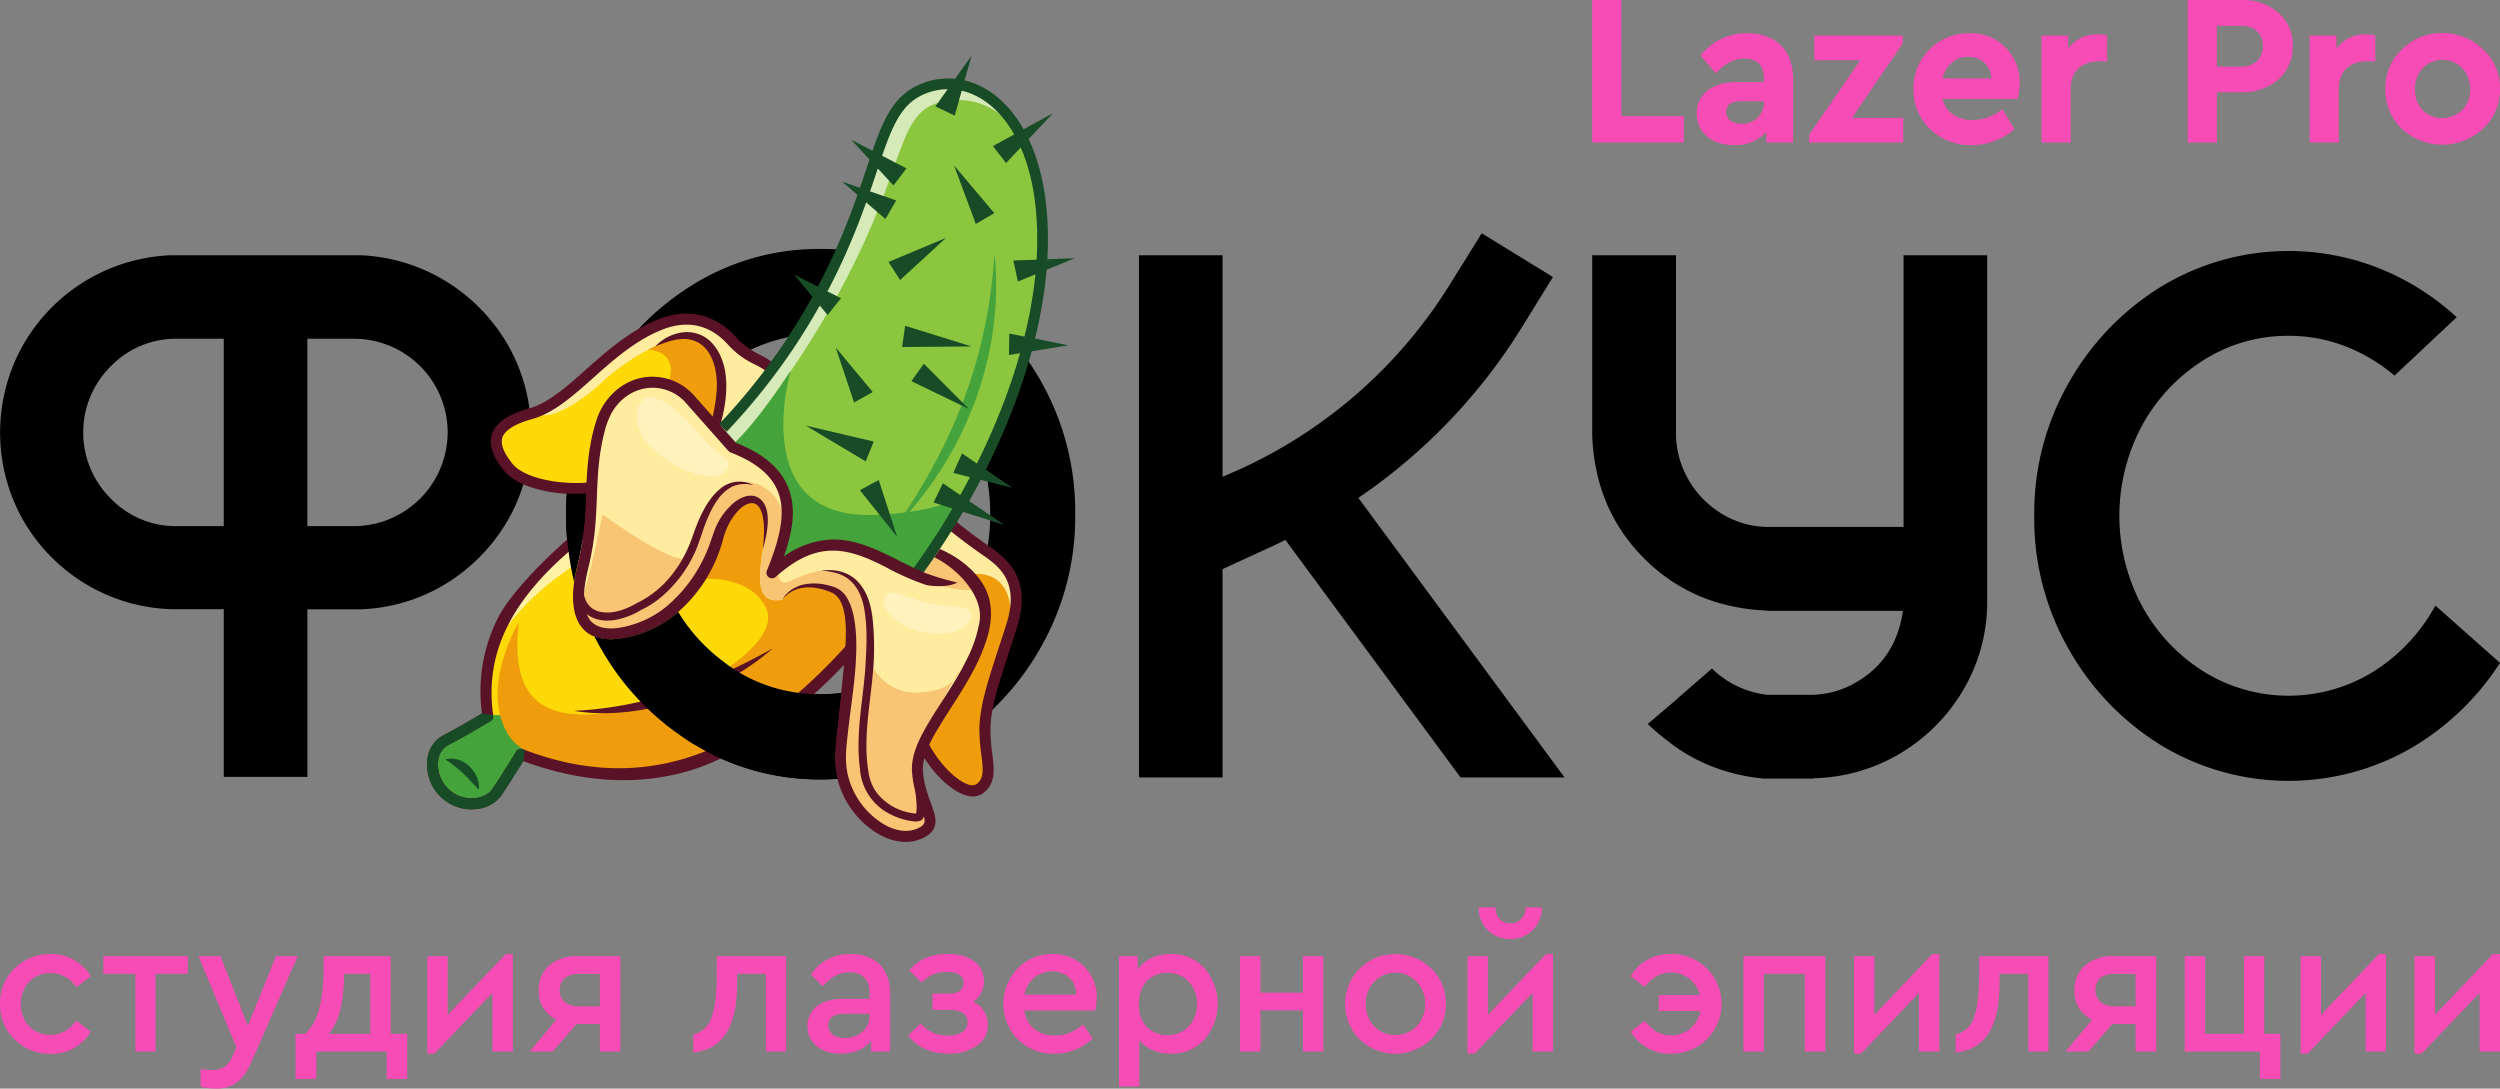 <?xml version="1.0" encoding="UTF-8"?> <svg xmlns="http://www.w3.org/2000/svg" viewBox="0 0 675.71 294.24"><rect x="0" y="0" width="675.71" height="294.24" fill="#808080" stroke="none"/><defs><style>.cls-1{fill:#f74bb5;}.cls-2{fill:#ef9d0a;}.cls-3{fill:#ffec9f;}.cls-4{fill:#fdd908;}.cls-5{fill:#5a1226;}.cls-6{fill:#45a33b;}.cls-7{opacity:0.63;}.cls-8{fill:#fff;}.cls-9{fill:#174c26;}.cls-10{fill:#8cc63f;}.cls-11{opacity:0.62;}.cls-12{fill:#f7c574;}.cls-13{opacity:0.32;}.cls-14{fill:none;stroke:#174c26;stroke-miterlimit:10;stroke-width:2.9px;}</style></defs><g id="Layer_2" data-name="Layer 2"><g id="Layer_2-2" data-name="Layer 2"><path d="M221.75,67.29A64.32,64.32,0,0,1,256.37,77a72.19,72.19,0,0,1,24.92,25.94A71.41,71.41,0,0,1,290.61,139a71.2,71.2,0,0,1-9.32,36A72.3,72.3,0,0,1,256.37,201a66.79,66.79,0,0,1-69.2,0A72.13,72.13,0,0,1,153,139a72.1,72.1,0,0,1,34.19-62A64.41,64.41,0,0,1,221.75,67.29Zm0,120.36a42.26,42.26,0,0,0,23.08-6.56A49.3,49.3,0,0,0,267.62,139a49.38,49.38,0,0,0-6.21-24.52,48.71,48.71,0,0,0-16.58-17.66,43.87,43.87,0,0,0-46.12,0,48.1,48.1,0,0,0-16.57,17.66,51.71,51.71,0,0,0,0,49,48.27,48.27,0,0,0,16.57,17.61A42.37,42.37,0,0,0,221.75,187.65Z"></path><path d="M422.88,210.14H394.77l-47.36-64.22-2.36,1.18-14.61,6.71v56.33H307.85V69h22.59v59.89l5.13-2.27A130.45,130.45,0,0,0,392.2,76.36l8.29-13.31,19.24,11.83L411.44,88.3a153.32,153.32,0,0,1-44.3,46.27Z"></path><path d="M537.1,162.29a46.64,46.64,0,0,1-6.31,23.93,48.69,48.69,0,0,1-16.93,17.26,47.48,47.48,0,0,1-23.72,6.86v.1H476.82a51.16,51.16,0,0,1-15-3.65,49.43,49.43,0,0,1-7.59-4,74.07,74.07,0,0,1-8.88-7.1l8-6.81.49-.49.69-.59,8.19-7.11a25.42,25.42,0,0,0,15,7.11h11.34a24.6,24.6,0,0,0,11.15-2.57q12.14-6.21,14.11-20.12H478.4A10.67,10.67,0,0,1,477,165q-19.74-1-32.86-14.31T430.35,117.5V69H453V117.5A24.49,24.49,0,0,0,455.51,128a25.18,25.18,0,0,0,7.2,9,24.45,24.45,0,0,0,15.69,5.43h36.1V69h22.6Z"></path><path d="M658.25,163.68l17.46,15.48a71.29,71.29,0,0,1-24.37,23.24,66.47,66.47,0,0,1-67.28-1,72.08,72.08,0,0,1-24.91-25.94,71.16,71.16,0,0,1-9.33-36,71.11,71.11,0,0,1,9.33-36,72,72,0,0,1,24.91-25.95,66.39,66.39,0,0,1,59.14-4.93A68.32,68.32,0,0,1,664,85.74L647.2,101.52A46.71,46.71,0,0,0,634,93.63a41.77,41.77,0,0,0-15.39-2.86,42.37,42.37,0,0,0-23,6.56A48.11,48.11,0,0,0,579,114.94a51.59,51.59,0,0,0,0,48.93,48.11,48.11,0,0,0,16.57,17.61,43.62,43.62,0,0,0,46.17-.1A48.65,48.65,0,0,0,658.25,163.68Z"></path><path d="M45.88,69H97.57a48,48,0,0,1,23.19,7.16,48.83,48.83,0,0,1,16.57,17.16,47.83,47.83,0,0,1-.05,47.26,48.93,48.93,0,0,1-16.72,17.17,47.36,47.36,0,0,1-23.48,6.95h-14v45.28H60.48V164.66h-14a47.64,47.64,0,0,1-23.53-6.95A48.26,48.26,0,0,1,6.22,140.54a48.16,48.16,0,0,1,0-47.26A48.13,48.13,0,0,1,45.88,69Zm14.6,73.21V91.56H47.85A24.49,24.49,0,0,0,29.94,99a25.18,25.18,0,0,0,0,35.76,24.42,24.42,0,0,0,17.91,7.45Zm22.59,0H95.6A25.42,25.42,0,0,0,121,116.81,25.33,25.33,0,0,0,95.6,91.56H83.07Z"></path><path class="cls-1" d="M24.51,263.84l-3.88,3.05A8.2,8.2,0,0,0,13.7,263a7.61,7.61,0,0,0-5.83,2.42,8.28,8.28,0,0,0-2.25,5.93,8.44,8.44,0,0,0,2.25,6,7.75,7.75,0,0,0,5.83,2.37c2.73,0,5-1.32,6.93-3.89l3.88,3a12,12,0,0,1-10.86,6,13.46,13.46,0,0,1-9.71-3.89A13,13,0,0,1,0,271.3a12.88,12.88,0,0,1,3.94-9.56,13.45,13.45,0,0,1,9.71-3.88A12.3,12.3,0,0,1,24.51,263.84Z"></path><path class="cls-1" d="M50.76,258.44v4.77H42.05v21H36.59v-21H27.93v-4.77Z"></path><path class="cls-1" d="M74.59,258.44h5.88L67.92,287.15c-2.15,4.88-5,7.09-9.45,7.09a16.78,16.78,0,0,1-4.25-.53V289c1.63.16,2.63.21,3.05.21,2.57,0,4.35-.89,5.61-3.78l1-2.42L53.64,258.44h5.94L67,277.23Z"></path><path class="cls-1" d="M105.6,279.43h4.47v12.18H104.5v-7.4h-19v7.4H79.88V279.43h2.63a13.92,13.92,0,0,0,3.67-6.4,43,43,0,0,0,1.26-11.86v-2.73H105.6ZM93,263.21q-.09,11.75-4.2,16.22h11.28V263.21Z"></path><path class="cls-1" d="M136.72,257.86h1.89v26.35h-5.52V268.36L117.4,284.79h-1.89V258.44H121v15.85Z"></path><path class="cls-1" d="M167.7,258.44v25.77h-5.56v-7.45h-6.3l-6.45,7.45h-6.2l7.19-8.66a8.13,8.13,0,0,1-4.77-7.93,8.36,8.36,0,0,1,2.83-6.66,11,11,0,0,1,7.51-2.52ZM162.14,272v-8.77h-5.77c-3.15,0-5.09,1.63-5.09,4.36s2,4.41,5.09,4.41Z"></path><path class="cls-1" d="M193.74,258.44h18.74v25.77H207v-21h-7.77v2.52c0,13.65-5.15,18.06-11.86,18.74v-4.88a6.7,6.7,0,0,0,4.88-4.46c1-2.52,1.47-6.51,1.47-12Z"></path><path class="cls-1" d="M240.61,268.62v15.59h-5.14v-2.89c-1.94,2.31-4.67,3.47-8.24,3.47-5.41,0-9-3-9-7.46s3.68-7.35,9.5-7.35h7.3v-1.67c0-3.57-2-5.52-5.51-5.52-2.57,0-5,1.26-7.14,3.84l-3.2-3.26a12.5,12.5,0,0,1,10.86-5.51C236.41,257.86,240.61,261.69,240.61,268.62Zm-5.56,5.83V274h-6.61q-4.58,0-4.57,3.15c0,2.16,1.84,3.42,4.51,3.42C232.11,280.54,235.05,278,235.05,274.45Z"></path><path class="cls-1" d="M267,277a6.57,6.57,0,0,1-3,5.67,13.09,13.09,0,0,1-7.72,2.1c-4.67,0-8.29-1.63-10.81-4.88l3.36-3.31a9.14,9.14,0,0,0,7.4,3.31c3.41,0,5.3-1.42,5.3-3.57s-1.63-3.36-4.73-3.36h-4.77v-4.41h4.67c2.36,0,3.73-1.16,3.73-2.89,0-1.94-1.47-2.94-4.46-2.94a8.53,8.53,0,0,0-6.83,2.89l-3.36-3.31c2.36-3,5.78-4.46,10.34-4.46,5.88,0,9.82,2.73,9.82,7.3a6.37,6.37,0,0,1-2.89,5.61A6.68,6.68,0,0,1,267,277Z"></path><path class="cls-1" d="M296,273.13H276.81c.68,4.26,3.94,6.78,8.4,6.78a11.11,11.11,0,0,0,7.51-3.05l2.62,3.78a14.45,14.45,0,0,1-10.29,4.15,13.59,13.59,0,0,1-9.92-3.83,13.74,13.74,0,0,1-.1-19.16,12.81,12.81,0,0,1,9.5-3.94,11.57,11.57,0,0,1,11.91,11.81A16.49,16.49,0,0,1,296,273.13Zm-19.1-4.3h14c-.05-3.83-2.89-6.3-6.61-6.3A7.55,7.55,0,0,0,276.92,268.83Z"></path><path class="cls-1" d="M325.56,261.69a14.79,14.79,0,0,1,0,19.27,11.76,11.76,0,0,1-9,3.83c-3.72,0-6.56-1.21-8.61-3.68v12.55h-5.51V258.44h5.09v3.62c1.95-2.78,5-4.2,9-4.2A11.76,11.76,0,0,1,325.56,261.69Zm-4.3,15.7a8.3,8.3,0,0,0,2.25-6,8.42,8.42,0,0,0-2.25-6.09,7.59,7.59,0,0,0-5.67-2.36c-4.25,0-7.77,2.89-7.77,8.4a8.31,8.31,0,0,0,2.26,6.3,7.85,7.85,0,0,0,5.51,2.15A7.59,7.59,0,0,0,321.26,277.39Z"></path><path class="cls-1" d="M357.67,258.44v25.77h-5.51V273.08H340.67v11.13h-5.52V258.44h5.52v9.87h11.49v-9.87Z"></path><path class="cls-1" d="M386.8,261.74a12.78,12.78,0,0,1,4,9.56,12.93,12.93,0,0,1-4,9.6,13.86,13.86,0,0,1-19.31,0,13.56,13.56,0,0,1,0-19.11,13.25,13.25,0,0,1,9.65-3.88A13.43,13.43,0,0,1,386.8,261.74Zm-15.38,3.63a8.23,8.23,0,0,0-2.25,6,8.4,8.4,0,0,0,2.25,6,7.6,7.6,0,0,0,5.72,2.37,7.7,7.7,0,0,0,5.73-2.37,8.45,8.45,0,0,0,2.31-6,8.28,8.28,0,0,0-2.31-6,7.67,7.67,0,0,0-5.67-2.47A7.8,7.8,0,0,0,371.42,265.37Z"></path><path class="cls-1" d="M417.86,257.86h1.89v26.35h-5.51V268.36l-15.7,16.43h-1.89V258.44h5.51v15.85Zm-13.65-12.6c0,2.68,1.68,4.31,4,4.31a4,4,0,0,0,4.1-4.31h4.4a8.18,8.18,0,0,1-2.41,6.09,8.09,8.09,0,0,1-6.09,2.42,8.18,8.18,0,0,1-8.5-8.51Z"></path><path class="cls-1" d="M461.32,261.74a13.5,13.5,0,0,1,0,19.16,13.41,13.41,0,0,1-9.71,3.89,12.17,12.17,0,0,1-10.82-5.93l3.73-3c2,2.68,4.36,4,7.09,4a8.09,8.09,0,0,0,8-6.61H448.35v-4.3h11.08a8,8,0,0,0-7.82-6.09c-2.78,0-5.15,1.31-7.09,3.93l-3.78-2.94a12.23,12.23,0,0,1,10.87-6A13.4,13.4,0,0,1,461.32,261.74Z"></path><path class="cls-1" d="M493.36,258.44v25.77H487.8v-21H476.72v21h-5.51V258.44Z"></path><path class="cls-1" d="M522.29,257.86h1.89v26.35h-5.52V268.36L503,284.79h-1.89V258.44h5.51v15.85Z"></path><path class="cls-1" d="M534.93,258.44h18.74v25.77h-5.46v-21h-7.77v2.52c0,13.65-5.14,18.06-11.86,18.74v-4.88a6.67,6.67,0,0,0,4.88-4.46c1-2.52,1.47-6.51,1.47-12Z"></path><path class="cls-1" d="M582.8,258.44v25.77h-5.57v-7.45h-6.3l-6.45,7.45h-6.2l7.2-8.66a8.13,8.13,0,0,1-4.78-7.93,8.36,8.36,0,0,1,2.83-6.66,11,11,0,0,1,7.51-2.52ZM577.23,272v-8.77h-5.77c-3.15,0-5.09,1.63-5.09,4.36s2,4.41,5.09,4.41Z"></path><path class="cls-1" d="M612,258.44v21h4.36v12.18h-5.56v-7.4H590.49V258.44H596v21H606.5v-21Z"></path><path class="cls-1" d="M643,257.86h1.89v26.35H639.4V268.36l-15.69,16.43h-1.89V258.44h5.51v15.85Z"></path><path class="cls-1" d="M673.82,257.86h1.89v26.35H670.2V268.36l-15.7,16.43h-1.89V258.44h5.51v15.85Z"></path><path class="cls-2" d="M243.73,153.79s.94,34.5,4.2,43.89,12.73,18.47,16.86,15.46,1.45-8.18,1.41-15.65A44.39,44.39,0,0,1,268.38,185c1.17-4,2.72-8.56,4.43-13.88v0c.21-.63.41-1.28.62-1.94,4-12.6-2.54-17.28-7.36-20.62s-8.65-6.48-8.65-6.48l-7.17,6.14Z"></path><path class="cls-3" d="M250.25,148.2c1,4.14,4.44,7.82,11.7,7,14.26-1.56,11,15.13,10.86,15.88.21-.63.41-1.28.62-1.94,4-12.6-2.54-17.28-7.36-20.62s-8.65-6.48-8.65-6.48Z"></path><path class="cls-4" d="M137.36,126.25c4.95,6.14,22,7.54,31.75,3.38s19,4.88,19,4.88l20-12,.7-3.14,2.85-12.84c.36-3.15-.75-6.32-7.26-9.49a20.93,20.93,0,0,1-6.53-4.89c-3.16-3.53-9.61-8.31-19.44-4.41a39.93,39.93,0,0,0-7,3.67c-10,6.45-17.62,16.33-26,19.76a16.51,16.51,0,0,1-2,.7C132.29,114.91,132.42,120.12,137.36,126.25Z"></path><path class="cls-2" d="M181,98.07c2,5.52-5.82,14.18-6.21,14.9l18.59,11.8c.61-.1,2-4.09,3.23-6.92s2.66-6.39,5.12-12.64-6.61-10.6-10-14.16-9-1.53-13.28-3.33a39.93,39.93,0,0,0-7,3.67A28,28,0,0,0,169,94.85C169.12,94.82,179,92.61,181,98.07Z"></path><path class="cls-3" d="M145.39,111.15c0,.49.06.8.35.9,3.61,1.27,11.32-3.4,17.35-9.1a59.28,59.28,0,0,1,14-9.38c12.57-8.47,22.49,2.54,15.63,23.09l16,2.69,2.85-12.84c.36-3.15-.75-6.32-7.26-9.49a20.93,20.93,0,0,1-6.53-4.89c-3.16-3.53-9.61-8.31-19.44-4.41C164.72,93.16,155.63,107,145.39,111.15Z"></path><path class="cls-5" d="M194,117.07c2.57-7.64,4.33-18.81-2.2-25a9.28,9.28,0,0,0-7.84-2.15,12.22,12.22,0,0,0-6.8,3.68A38.26,38.26,0,0,1,181.83,92c9.7-2.36,12.67,6.84,11.77,14.76a45.08,45.08,0,0,1-2,9.51,1.28,1.28,0,0,0,2.43.78Z"></path><path class="cls-5" d="M136.2,127.19c-3.08-3.82-4.13-7-3.23-9.84,1-3.08,4.26-5.35,10-6.94,5.14-1.42,10.13-5.84,15.4-10.52,5.55-4.93,11.85-10.52,19.48-13.55,10.79-4.29,17.85,1.16,21.1,4.8A19.5,19.5,0,0,0,205,95.68c6.12,3,8.61,6.38,8.08,11a.77.77,0,0,1,0,.15l-3.55,16a1.49,1.49,0,0,1-.69,1l-20,12a1.5,1.5,0,0,1-1.81-.21c-.08-.09-8.61-8.28-17.34-4.57-5.24,2.23-12.76,3-19.5,2.14C144.2,132.41,138.83,130.44,136.2,127.19Zm52.05,5.47,18.53-11.11,3.39-15.28c.25-2.37-.39-5-6.44-7.91a22.77,22.77,0,0,1-7-5.24c-3.33-3.73-9.12-7.45-17.77-4-7.14,2.83-13,8-18.6,13s-10.77,9.56-16.58,11.16c-4.64,1.29-7.33,3-8,5-.56,1.75.36,4.12,2.72,7.06,4.32,5.35,20.58,7,30,2.94a15.36,15.36,0,0,1,8-1.11C182,127.82,186.44,131.12,188.25,132.66Z"></path><path class="cls-5" d="M260.84,214.88c-5.28-1.66-11.7-9.15-14.32-16.71-3.29-9.5-4.24-42.92-4.28-44.34a1.49,1.49,0,0,1,.52-1.17l13.69-11.73a1.5,1.5,0,0,1,1.92,0s3.83,3.15,8.54,6.41,12.29,8.49,7.94,22.29c-.78,2.48-1.52,4.76-2.24,7-2.88,8.8-4.95,15.16-4.92,20.92a49.5,49.5,0,0,0,.5,6.1c.56,4.38,1,8.17-2.52,10.76a4.78,4.78,0,0,1-3.51.82A7.18,7.18,0,0,1,260.84,214.88Zm-15.6-60.42c.16,4.95,1.21,34.39,4.1,42.73,2.5,7.24,8.54,13.64,12.39,14.85a2.44,2.44,0,0,0,2.19-.1c2-1.49,1.87-3.64,1.32-8a51.91,51.91,0,0,1-.53-6.47c0-6.24,2.1-12.79,5.06-21.86.72-2.19,1.46-4.46,2.24-6.93,3.69-11.7-2.12-15.72-6.79-18.94-3.39-2.34-6.88-5.07-8.34-6.23Z"></path><path class="cls-4" d="M120.57,214.68c4.93,4.26,11.52,2.51,13.47-.22s6.74-10.58,6.74-10.58c1.33.52,2.66,1,4,1.44,9.58,3.21,24.16,3.88,32.9,3.35,20.14-1.22,38.24-16,54.27-35.53l.39-14.09-22-6.17s-.85-19.89-1.83-20.39c-.78-.4-17.05-3.47-24.74-4.37a14.94,14.94,0,0,0-3.82-.18c-2.12.67-7.42,8.57-7.42,8.57l-13.13,6.15-.23.18c-10.44,8.29-21,17.21-24.1,27.57h0c-1.31,5.24-4.08,17-3.19,23.19h0c-.2.12-6.6,4-11.33,6.43S115.65,210.42,120.57,214.68Z"></path><path class="cls-6" d="M120.57,214.68c4.93,4.26,11.52,2.51,13.47-.22s6.74-10.58,6.74-10.58c1.33.52,2.66,1,4,1.44-1-3.62-2.8-9.22-3-9.66-.35-.64-5-3.31-9.88-2.06h0c-.2.12-6.6,4-11.33,6.43S115.65,210.42,120.57,214.68Z"></path><g class="cls-7"><path class="cls-8" d="M135.64,171.43c9.27-14.31,26.6-22.72,26.6-22.72l-3.12-5.87C148.68,151.13,138.51,160,135.64,171.43Z"></path></g><path class="cls-2" d="M137.05,198.07c4.44,7.94,20.3,11,34.92,11.15,1.31,0,5.16-1.15,6.45-1,20.14-1.22,37.47-15.56,53.5-35.08l.39-14.09-22-6.17s-.85-19.89-1.83-20.39c-.78-.4-17.05-3.47-24.74-4.37-3.72,2.91-7.74,6.13-7.72,7l12.83,21.44s13.43-1.76,18.15,7.65-18,22.37-28.89,25.4c-24.83,6.92-41.05,5.42-37.89-21.4C140.2,168.24,129.87,185.21,137.05,198.07Z"></path><path class="cls-5" d="M125.94,218.65a12.61,12.61,0,0,0,2.88,0,9.4,9.4,0,0,0,6.44-3.33c1.54-2.17,4.76-7.36,6.15-9.61,16.28,6,31.8,6.8,46.15,2.22s33.23-18.89,45.51-33.85a1.49,1.49,0,1,0-2.3-1.89c-28.65,32.85-57.43,42.66-89.45,30.3a1.5,1.5,0,0,0-1.81.61c0,.08-4.78,7.83-6.68,10.49a6.48,6.48,0,0,1-4.36,2.1,8.88,8.88,0,0,1-6.92-2.14,9.09,9.09,0,0,1-3.12-7.83,5.37,5.37,0,0,1,2.75-4.36c4.8-2.47,11.36-6.45,11.43-6.49a1.5,1.5,0,0,0,.7-1.49c-2.49-17.28,5.11-33.12,27-49.55a1.49,1.49,0,1,0-1.85-2.34c-8.46,6.68-20,18-23.76,25.32a43.92,43.92,0,0,0-4.43,26c-1.91,1.15-6.71,4-10.42,5.89a8.36,8.36,0,0,0-4.34,6.65,12.1,12.1,0,0,0,4.13,10.44A11.87,11.87,0,0,0,125.94,218.65Z"></path><path class="cls-9" d="M141.81,202.67l-.27,3.08-.13,0c-1.38,2.25-4.61,7.44-6.16,9.62a9.34,9.34,0,0,1-6.43,3.31,11.78,11.78,0,0,1-9.22-2.84,12.06,12.06,0,0,1-4.12-10.43,8.34,8.34,0,0,1,4.34-6.66c3.7-1.9,8.5-4.74,10.41-5.89l3.06.42s0,.1,0,.15a1.49,1.49,0,0,1-.69,1.49c-.07,0-6.62,4-11.43,6.48a5.39,5.39,0,0,0-2.75,4.36,9.07,9.07,0,0,0,3.13,7.83,8.79,8.79,0,0,0,6.91,2.13,6.39,6.39,0,0,0,4.36-2.1c1.9-2.66,6.63-10.4,6.68-10.47a1.5,1.5,0,0,1,1.81-.62C141.49,202.54,141.64,202.62,141.81,202.67Z"></path><path class="cls-5" d="M208.86,175.25c-14.39,8.07-30,14.32-46.5,16.27-1.69.21-3.63.4-5.33.5-.59,0-1.19.08-1.79.14a51.08,51.08,0,0,0,5.38.56c16.87.73,35.59-6.39,48.24-17.47Z"></path><path class="cls-9" d="M120.36,205.27a33.5,33.5,0,0,1,5.29,4.23c1.34,1.26,2.41,2.66,3.8,3.9.42-4.65-4.39-9.48-9.09-8.13Z"></path><path class="cls-10" d="M194,118.33a17.65,17.65,0,0,1,3.19,2.7c3.68,3.5,9.13,9.15,9.13,9.15l.55,21s22.4,1.14,23,1.39,17.2,6.89,17.2,6.89l4.15-9.47c19.29-29.45,32.13-66.34,30.91-90.83,0,0-2.43-19.83-8.56-27.52-7.68-9.65-14.52-9.49-19.09-9-23.18,2.43-9.14,34.38-57.32,93.46Z"></path><g class="cls-11"><path class="cls-8" d="M209.43,139.71l-.63-.55,1.73,15.9.56,0Z"></path></g><g class="cls-7"><path class="cls-8" d="M194,118.33a17.65,17.65,0,0,1,3.19,2.7l.74.71C252.48,53,236.17,28.61,257.6,27.09c10.26-.73,17.4,6.54,20.16,14.51.12-1.48.3-1.7-1.62-5.53-6.42-12.87-15.44-13.93-20-13.56-25,2-10.73,33.71-59,93.63Z"></path></g><g class="cls-11"><path class="cls-8" d="M196.18,128.9a17.53,17.53,0,0,1,3.41,2.43c3.17,2.56,7.6,6.42,9.21,7.83l-.54-5s-5.15-4.53-9-7.73a.18.18,0,0,1-.05.07Z"></path></g><path class="cls-6" d="M197.18,121c3.68,3.5,9.13,9.15,9.13,9.15l.55,21s22.4,1.14,23,1.39,17.2,6.89,17.2,6.89l4.15-9.47c14.75-29,19.74-12.14-14.72-10.79-34.81,1.36-22.73-39.08-22.73-39.08S205.2,113.77,197.18,121Z"></path><path class="cls-6" d="M268.81,68.57C267,96.42,258,119.41,242.21,142.24,261,123,271.62,95.45,268.81,68.57Z"></path><path class="cls-3" d="M157.55,153.18c-1.49,5.88-1.56,10.34-.35,13.37,1.83,4.57,6.58,5.88,13.81,3.85,12-3.38,19.94-14.53,23-25,3.55-12.32,16.23-16.51,12.22,3-1.3,8-1.83,15.12,5.24,13.66,0,0,3.75-6.45,13.75-2.66,9,3.41,2.82,30.08,2,44.14s12.15,24.72,20.25,22.14,1.37-7,.56-17c-.29-3.51,1.22-7.22,3.49-11.22,4.22-7.42,11.1-15.84,14.07-25.93,4.58-15.51-10.92-21.24-10.92-21.24l-3.85,6.42c-12.91-3.91-23.55-16.78-40.18-3.52-.64.51-1.3,1.06-2,1.66A68.42,68.42,0,0,0,212.18,144c1.95-9.27-.15-17.59-14.18-23.07,0,0-4.92-5.71-11.66-13.17s-20.47-5.83-24.18,7.76S161.26,138.45,157.55,153.18Z"></path><path class="cls-12" d="M252.69,149.54s9.49,6.25,10.37,8.94-11-.74-11-.74L249,154.69Z"></path><path class="cls-12" d="M157.2,166.55c1.83,4.57,6.58,5.88,13.81,3.85,12-3.38,19.94-14.53,23-25,3.55-12.32,16.23-16.51,12.22,3-1.3,8-1.83,15.12,5.24,13.66,0,0,3.75-6.45,13.75-2.66,9,3.41,2.82,30.08,2,44.14s12.15,24.72,20.25,22.14,1.37-7,.56-17c-.29-3.51,1.22-7.22,3.49-11.22l-.76-1.2,7.08-12.52c-1.5,1.62-4.39,3.36-9.92,3.43A12.94,12.94,0,0,1,235,178s1.34-17.3-5.51-21.88-14,.48-16.73,1.25-2.4-3.36-2.4-3.36l.24-.82a44.89,44.89,0,0,0,1.58-9.22,18.71,18.71,0,0,0-.15-3.62c-.83-5.67-6.08-11.76-13.42-9.55s-10,15.7-12.48,19.6S162.85,139,162.85,139s-3.16,15.88-5,20.95A18.78,18.78,0,0,0,157.2,166.55Z"></path><path class="cls-5" d="M247,211.19c.31,1.87.56,3.8.69,5.68a10.91,10.91,0,0,1-.11,3.22.56.56,0,0,1,.34-.21,2.81,2.81,0,0,1-.46,0,15,15,0,0,1-10-5,12.09,12.09,0,0,1-2.58-5.38c-.1-.42-.27-1.63-.33-2.08-1.15-8.69.69-17.26,1.41-25.94a72.91,72.91,0,0,0-.17-14.77c-1-7.94-5.23-13.63-13.9-12.47a18.13,18.13,0,0,1,4.27.69c4.33,1.25,6.56,5,7.35,9.22,1.07,5.62.68,11.46.32,17.16-.72,8.72-2.58,17.56-1.41,26.38a14.79,14.79,0,0,0,8.29,12.42,18,18,0,0,0,5.91,1.84,3.82,3.82,0,0,0,2.37-.23c2-1.24.44-8.79.16-11a1.07,1.07,0,0,0-2.1.37Z"></path><path class="cls-5" d="M155.75,156.5c-1.31,8.06,3.94,12.75,11.79,10.79a21.4,21.4,0,0,0,5.69-2.4,25.25,25.25,0,0,0,5.27-3.33,34.45,34.45,0,0,0,10-13.87c.7-1.89,1.34-3.9,2-5.75,1.53-3.87,3.53-8.49,7.44-10.42a8.44,8.44,0,0,1,5.76-.37,8,8,0,0,0-9,.93c-2.86,2.35-4.68,5.75-6.09,9.11-.77,1.85-1.4,3.86-2.13,5.7-.38.91-.79,1.81-1.21,2.7-.23.44-.82,1.53-1.05,1.95-.6,1-1.35,2.16-2.05,3.06a27.07,27.07,0,0,1-9.94,8.37c-3.11,1.79-7,3.27-10.5,2.26-3.68-1.07-4.5-5-3.93-8.43a1.07,1.07,0,0,0-2.11-.3Z"></path><path class="cls-12" d="M259.36,181l-1.56,2.76A6,6,0,0,0,259.36,181Z"></path><g class="cls-13"><path class="cls-8" d="M239,161.79c-.77,3.56,3.86,7.56,10.34,9s12.33-.38,13.09-3.94-4.94-2.52-11.42-3.91S239.72,158.23,239,161.79Z"></path></g><g class="cls-13"><path class="cls-8" d="M173.43,108.38c-2.31,3.07-2,9.44,5.31,14.91s15.35,6.89,17.66,3.83-1.73-3-7.26-9.67C182.56,109.44,175.74,105.32,173.43,108.38Z"></path></g><path class="cls-14" d="M195.37,115.67A168.78,168.78,0,0,0,227,68.58c11.63-25.86,10.79-40.42,23.24-44.86,13.26-4.73,28.42,6.37,31.11,32.12,3.44,32.82-13.58,72.15-34.54,100.29"></path><polygon class="cls-9" points="254.84 130.62 271.51 141.91 252.32 135.83 254.84 130.62 254.84 130.62"></polygon><polygon class="cls-9" points="260.03 122.55 273.64 131.86 257.65 127.83 260.03 122.55 260.03 122.55"></polygon><polygon class="cls-9" points="272.8 90.16 288.76 93.32 272.7 95.95 272.8 90.16 272.8 90.16"></polygon><polygon class="cls-9" points="241.49 50.12 230.03 37.75 245 45.51 241.49 50.12 241.49 50.12"></polygon><polygon class="cls-9" points="239.32 59.2 227.61 49.09 242.22 54.18 239.32 59.2 239.32 59.2"></polygon><polygon class="cls-9" points="223.69 85.14 214.62 74.21 227.3 80.61 223.69 85.14 223.69 85.14"></polygon><polygon class="cls-9" points="268.37 39.48 284.63 30.57 271.92 44.06 268.37 39.48 268.37 39.48"></polygon><polygon class="cls-9" points="273.89 70.42 290.5 69.79 275.12 76.09 273.89 70.42 273.89 70.42"></polygon><polygon class="cls-9" points="233.98 124.71 217.8 115.04 236.16 119.34 233.98 124.71 233.98 124.71"></polygon><polygon class="cls-9" points="230.84 108.78 225.89 93.94 235.9 105.97 230.84 108.78 230.84 108.78"></polygon><polygon class="cls-9" points="249.69 98.3 261.86 110.53 246.33 103.02 249.69 98.3 249.69 98.3"></polygon><polygon class="cls-9" points="244.66 88.06 262.6 93.64 243.82 93.79 244.66 88.06 244.66 88.06"></polygon><polygon class="cls-9" points="240.15 70.81 255.7 64.29 243.28 75.69 240.15 70.81 240.15 70.81"></polygon><polygon class="cls-9" points="263.74 60.53 257.87 44.72 268.75 57.61 263.74 60.53 263.74 60.53"></polygon><polygon class="cls-9" points="252.82 28.76 262.6 15.02 258.05 31.25 252.82 28.76 252.82 28.76"></polygon><polygon class="cls-9" points="237.51 129.74 242.49 145.11 232.41 132.49 237.51 129.74 237.51 129.74"></polygon><path class="cls-5" d="M252.55,150.63c6,2.89,13.23,10.24,12.24,17.19a35.08,35.08,0,0,1-3.45,10.32c-3.29,6.85-8,12.83-11.69,19.54-1.66,3.06-3.18,6.55-3.18,10.15a26.44,26.44,0,0,0,1.37,7.45c.56,1.78,1.35,3.6,1.84,5.33a3.39,3.39,0,0,1,.12,1.9,2.67,2.67,0,0,1-1.28,1.15c-3.05,1.63-6.56.89-9.49-.79a21.23,21.23,0,0,1-9.58-12.33c-1.09-3.54-.87-7.06-.47-10.76s.89-7.53,1.38-11.32c.94-7.32,2.55-21.19-1.79-27.44a6.48,6.48,0,0,0-4-2.61,14.64,14.64,0,0,0-7.34-.43,9.42,9.42,0,0,0-5,2.92,7.38,7.38,0,0,0-.83,1.18,8,8,0,0,1,2.09-1.89c3.48-2.27,7.93-1.53,11.52.08,4.55,2.33,3.62,12.13,3.35,16.56-.61,7.54-1.54,15.08-2.37,22.65a52.43,52.43,0,0,0-.36,5.88,24.21,24.21,0,0,0,7.07,16.38c3.64,3.62,8.72,6.56,14.06,5.65,4-.87,7.13-3,5.77-7.55-1.11-3.61-2.72-7-3-10.75-.44-3.35,1-6.75,2.74-10,4.64-8.26,10.89-15.94,14-25.08,1.47-4,2.2-8.61.9-12.82-1.74-5.76-7.72-10.55-13.15-12.79"></path><path class="cls-5" d="M258.77,157.45c-2.22,1.11-5.12,1.13-7.62.81a7.49,7.49,0,0,1-.8-.15,68.81,68.81,0,0,1-10.76-4.73c-9.08-4.73-16.54-6.91-25.59-.84a41.87,41.87,0,0,0-4.38,3.41,1.49,1.49,0,0,1-2.36-1.67c6-14.79,7.11-25.41-9.8-32a1.47,1.47,0,0,1-.59-.41l-7.53-8.5-3.76-4.25a12,12,0,0,0-4-3.12c-6.65-3.18-14,.27-16.87,6.84a20,20,0,0,0-1.29,3.77,56.29,56.29,0,0,0-1.32,6.8c-1,7.47-.56,15.14-1.66,22.69a80.16,80.16,0,0,1-1.69,8.49c-.87,4.05-1.73,9,.49,12.67,1.83,2.81,5.76,2.89,8.81,2.3a27.13,27.13,0,0,0,12.07-5.61,39.53,39.53,0,0,0,11.08-15.28c.73-1.71,1.27-3.58,1.93-5.31a18.19,18.19,0,0,1,5.2-7.46c1.65-1.36,4.14-2.55,6.3-1.56,4.53,2.29,2.67,10.26,1.56,14.1.29-3.08,1.11-11-2.28-12.36-3.28-.77-6.54,4.35-7.6,7.05a20,20,0,0,0-.85,2.51,39.42,39.42,0,0,1-13.37,20.79,29.69,29.69,0,0,1-16.57,6.39c-11.31.23-11.74-10.42-9.68-18.9a83.8,83.8,0,0,0,1.65-8.23c1.21-8.43.55-17.09,2.1-25.55a47.29,47.29,0,0,1,1.82-7.14c2.31-6.5,8.3-11.41,15.38-11.17a15.07,15.07,0,0,1,11,5.29c2.29,2.57,8.53,9.65,11.1,12.54a42.55,42.55,0,0,1,4.55,2.12C213,127,216,134.9,213.4,145.32c-.42,1.73-.94,3.42-1.51,5.07a24.08,24.08,0,0,1,11.87-4.51c9.74-.71,17.87,5.58,26.36,9A68.46,68.46,0,0,0,258.77,157.45Z"></path><path d="M153.2,133.41a.18.18,0,0,0,0,.1c-.07,1-.12,2-.15,3,0,.82,0,1.64,0,2.49v.42a7.13,7.13,0,0,0,0,.8c0,1.89.09,3.76.27,5.61,0,.46.07.89.13,1.35,0,.16,0,.31.06.48.06.62.14,1.24.23,1.85.12,1,.26,1.92.42,2.87.29,1.66.64,3.3,1,4.93.17-1.16.39-2.32.67-3.44s.54-2.21.77-3.36c.31-1.45.58-2.93.8-4.33,0-.18,0-.35.07-.53.08-.56.15-1.13.23-1.69s.13-1.38.19-2.08c.26-2.82.38-5.67.5-8.52A47.46,47.46,0,0,1,153.2,133.41ZM226,199.48c.45-4.07.92-8.14,1.35-12.2a38.34,38.34,0,0,1-4.36.33c-.42,0-.86,0-1.26,0-.55,0-1.09,0-1.63,0-.71,0-1.42-.06-2.11-.12s-1.35-.12-2-.21a41.46,41.46,0,0,1-16.08-5.46c-.4-.24-.81-.48-1.2-.74-.17-.11-.34-.21-.5-.33s-.62-.39-.92-.61-.91-.63-1.35-1-.87-.65-1.31-1l-.53-.44c-.49-.38-1-.78-1.46-1.22a47,47,0,0,1-9.34-11.09c-.39.35-.8.68-1.2,1a29.68,29.68,0,0,1-16.57,6.38,12.39,12.39,0,0,1-4.87-.77c.51,1,1,2,1.6,3,.47.81.93,1.63,1.42,2.41.09.17.19.32.28.46a71.46,71.46,0,0,0,4.89,6.91c1.34,1.69,2.78,3.3,4.27,4.84.21.24.45.47.69.71.4.42.82.83,1.24,1.23.65.62,1.3,1.24,2,1.83s1.34,1.18,2,1.72l.74.62c1,.8,2,1.58,3.08,2.32h0c1.39,1,2.82,2,4.31,2.93.29.16.61.36.89.5l.49.28c.57.35,1.14.67,1.73,1s1.27.68,1.9,1a64.62,64.62,0,0,0,29.59,6.9c1.55,0,3.09-.05,4.61-.15a22.11,22.11,0,0,1-.71-5.13A52.47,52.47,0,0,1,226,199.48Z"></path><path class="cls-1" d="M438.23,0V31.4H455.1v7.12H430.35V0Z"></path><path class="cls-1" d="M484.64,21.36V38.52H477.4v-2.8a11.57,11.57,0,0,1-8.81,3.5c-6.13,0-10-3.56-10-8.64s4.2-8.4,10.91-8.4h7.24V20.89c0-3.21-1.87-5.07-5.37-5.07-2.57,0-5.14,1.34-7.65,4l-4.08-4.84A15.75,15.75,0,0,1,472.27,9C479.79,9,484.64,13.36,484.64,21.36Zm-7.88,6.36v-.35h-6.19c-2.68,0-4,1-4,2.92s1.63,3.15,4.14,3.15A5.74,5.74,0,0,0,476.76,27.72Z"></path><path class="cls-1" d="M500.59,31.86h13.83v6.66H489v-2.1l13.78-20.14H490.37V9.63H514.3v2.1Z"></path><path class="cls-1" d="M545.35,26.73H525c1,3.68,4,5.72,8.17,5.72a13,13,0,0,0,8.06-2.92l3.26,5.37A17.64,17.64,0,0,1,533,39.22a15.72,15.72,0,0,1-11.32-4.32,14.58,14.58,0,0,1-4.5-10.8A14.84,14.84,0,0,1,532.28,9a13.08,13.08,0,0,1,13.6,13.42A18.63,18.63,0,0,1,545.35,26.73ZM525,21.19h13.19c-.06-3.56-2.8-5.84-6.24-5.84S526,17.63,525,21.19Z"></path><path class="cls-1" d="M569.54,9.63v6.94h-2.1c-4.73,0-7.76,2.57-7.76,7.53V38.52H551.8V9.63H559v3.5A9.48,9.48,0,0,1,567,9.28,8.68,8.68,0,0,1,569.54,9.63Z"></path><path class="cls-1" d="M605.78,0a14.53,14.53,0,0,1,10,3.44,11.27,11.27,0,0,1,3.91,9,11.55,11.55,0,0,1-3.91,9.05,14.53,14.53,0,0,1-10,3.44h-6.59v13.6h-7.88V0Zm-6.59,7V18h6.59c3.68,0,5.84-2.27,5.84-5.6S609.34,7,605.78,7Z"></path><path class="cls-1" d="M642,9.63v6.94h-2.1c-4.73,0-7.77,2.57-7.77,7.53V38.52h-7.87V9.63h7.23v3.5a9.5,9.5,0,0,1,7.94-3.85A8.68,8.68,0,0,1,642,9.63Z"></path><path class="cls-1" d="M671.16,13.36A14.09,14.09,0,0,1,675.71,24a14.31,14.31,0,0,1-4.55,10.74,16.1,16.1,0,0,1-22,.06A14.56,14.56,0,0,1,644.72,24a14.25,14.25,0,0,1,4.49-10.68,15.14,15.14,0,0,1,11-4.37A15.35,15.35,0,0,1,671.16,13.36ZM652.71,24.1c0,4.61,3.1,7.82,7.47,7.82a7.46,7.46,0,0,0,7.47-7.82c0-4.49-3.21-7.93-7.47-7.93S652.71,19.49,652.71,24.1Z"></path></g></g></svg> 